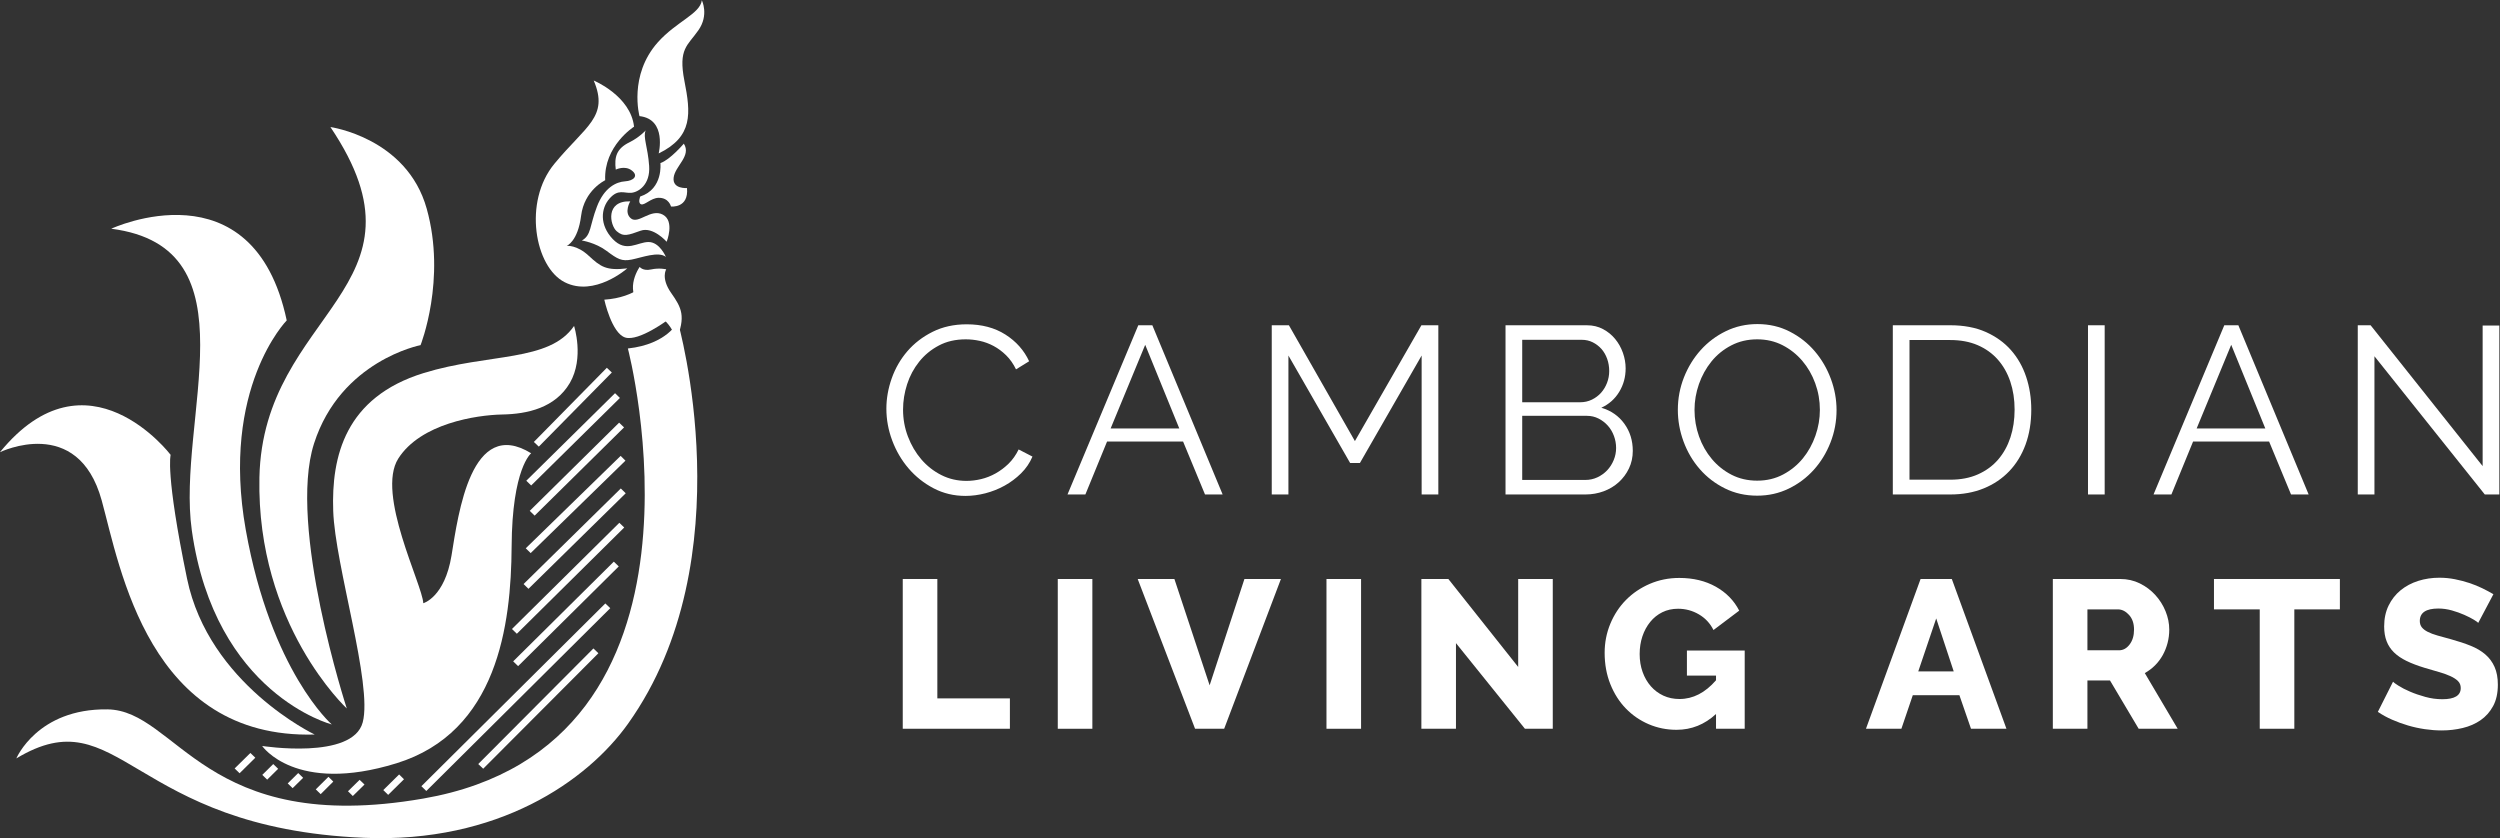 <?xml version="1.0" encoding="UTF-8" standalone="no"?>
<svg
   xmlns:dc="http://purl.org/dc/elements/1.1/"
   xmlns:cc="http://creativecommons.org/ns#"
   xmlns:rdf="http://www.w3.org/1999/02/22-rdf-syntax-ns#"
   xmlns:svg="http://www.w3.org/2000/svg"
   xmlns="http://www.w3.org/2000/svg"
   xmlns:sodipodi="http://sodipodi.sourceforge.net/DTD/sodipodi-0.dtd"
   xmlns:inkscape="http://www.inkscape.org/namespaces/inkscape"
   version="1.1"
   id="svg2"
   xml:space="preserve"
   width="261.762"
   height="87.754"
   viewBox="0 0 261.762 87.754"
   sodipodi:docname="logo-white.svg"
   inkscape:version="1.0.2 (e86c870879, 2021-01-15)"><rect x="0" y="0" width="261.762" height="87.754" fill="#333333" stroke="none"/><defs
     id="defs6"><clipPath
       clipPathUnits="userSpaceOnUse"
       id="clipPath34"><path
         d="M 0,96.378 H 226.772 V 0 H 0 Z"
         id="path32" /></clipPath></defs><sodipodi:namedview
     pagecolor="#ffffff"
     bordercolor="#666666"
     borderopacity="1"
     objecttolerance="10"
     gridtolerance="10"
     guidetolerance="10"
     inkscape:pageopacity="0"
     inkscape:pageshadow="2"
     inkscape:window-width="1920"
     inkscape:window-height="1053"
     id="namedview4"
     showgrid="false"
     inkscape:zoom="4.3523891"
     inkscape:cx="130.38"
     inkscape:cy="44.217932"
     inkscape:window-x="0"
     inkscape:window-y="0"
     inkscape:window-maximized="1"
     inkscape:current-layer="g10"
     fit-margin-top="0"
     fit-margin-left="0"
     fit-margin-right="0"
     fit-margin-bottom="0" /><g
     id="g10"
     inkscape:groupmode="layer"
     inkscape:label="lg-CLA-H-BW"
     transform="matrix(1.333,0,0,-1.333,-20.801,108.47)"><g
       id="g12"
       transform="translate(86.514,24.131)"
       style="fill:#ffffff"><path
         d="M 0,0 V 11.763 H 2.717 V 2.385 H 8.416 V 0 Z"
         style="fill:#ffffff;fill-opacity:1;fill-rule:nonzero;stroke:none"
         id="path14" /></g><path
       d="m 98.691,35.893 h 2.717 V 24.13 h -2.717 z"
       style="fill:#ffffff;fill-opacity:1;fill-rule:nonzero;stroke:none"
       id="path16" /><g
       id="g18"
       transform="translate(107.852,35.893)"
       style="fill:#ffffff"><path
         d="M 0,0 2.767,-8.351 5.5,0 H 8.367 L 3.909,-11.763 H 1.623 L -2.883,0 Z"
         style="fill:#ffffff;fill-opacity:1;fill-rule:nonzero;stroke:none"
         id="path20" /></g><path
       d="m 119.797,35.893 h 2.717 V 24.13 h -2.717 z"
       style="fill:#ffffff;fill-opacity:1;fill-rule:nonzero;stroke:none"
       id="path22" /><g
       id="g24"
       transform="translate(129.968,30.857)"
       style="fill:#ffffff"><path
         d="M 0,0 V -6.727 H -2.717 V 5.036 h 2.12 L 4.887,-1.872 V 5.036 H 7.604 V -6.727 H 5.417 Z"
         style="fill:#ffffff;fill-opacity:1;fill-rule:nonzero;stroke:none"
         id="path26" /></g><g
       id="g28"><g
         id="g36"
         transform="translate(150.395,25.29)"
         style="fill:#ffffff;stroke-width:1;stroke-miterlimit:4;stroke-dasharray:none"><path
           d="m 0,0 c -0.895,-0.828 -1.928,-1.242 -3.098,-1.242 -0.774,0 -1.503,0.146 -2.187,0.438 -0.685,0.294 -1.284,0.705 -1.798,1.236 -0.514,0.529 -0.919,1.167 -1.218,1.913 -0.298,0.745 -0.447,1.566 -0.447,2.46 0,0.805 0.149,1.568 0.447,2.286 0.299,0.718 0.71,1.342 1.235,1.873 0.524,0.529 1.146,0.949 1.864,1.259 0.718,0.308 1.49,0.464 2.319,0.464 1.093,0 2.049,-0.23 2.866,-0.688 C 0.8,9.54 1.414,8.913 1.822,8.118 L -0.199,6.595 C -0.464,7.124 -0.848,7.536 -1.351,7.828 -1.854,8.121 -2.397,8.267 -2.983,8.267 -3.436,8.267 -3.846,8.176 -4.216,7.994 -4.586,7.812 -4.904,7.558 -5.169,7.231 -5.434,6.905 -5.639,6.527 -5.783,6.097 -5.926,5.666 -5.998,5.202 -5.998,4.705 c 0,-0.508 0.078,-0.977 0.232,-1.408 0.155,-0.431 0.37,-0.803 0.646,-1.118 0.277,-0.315 0.605,-0.561 0.986,-0.738 0.382,-0.176 0.803,-0.264 1.267,-0.264 1.061,0 2.015,0.491 2.867,1.473 v 0.366 h -2.286 v 1.97 H 2.253 V -1.159 H 0 Z"
           style="fill:#ffffff;fill-opacity:1;fill-rule:nonzero;stroke:none;stroke-width:1;stroke-miterlimit:4;stroke-dasharray:none"
           id="path38" /></g><g
         id="g40"
         transform="translate(169.065,28.637)"
         style="fill:#ffffff;stroke-width:1;stroke-miterlimit:4;stroke-dasharray:none"><path
           d="M 0,0 -1.375,4.159 -2.784,0 Z m -2.602,7.257 h 2.453 L 4.142,-4.506 H 1.358 l -0.911,2.634 h -3.661 l -0.895,-2.634 h -2.783 z"
           style="fill:#ffffff;fill-opacity:1;fill-rule:nonzero;stroke:none;stroke-width:1;stroke-miterlimit:4;stroke-dasharray:none"
           id="path42" /></g><g
         id="g44"
         transform="translate(179.568,30.294)"
         style="fill:#ffffff;stroke-width:1;stroke-miterlimit:4;stroke-dasharray:none"><path
           d="m 0,0 h 2.485 c 0.32,0 0.597,0.151 0.828,0.455 0.232,0.304 0.348,0.693 0.348,1.168 0,0.486 -0.132,0.872 -0.397,1.159 C 2.999,3.069 2.711,3.213 2.402,3.213 H 0 Z M -2.717,-6.163 V 5.6 H 2.584 C 3.137,5.6 3.647,5.483 4.118,5.252 4.586,5.02 4.992,4.716 5.334,4.34 5.676,3.965 5.945,3.539 6.138,3.064 6.331,2.589 6.428,2.109 6.428,1.623 6.428,1.259 6.383,0.908 6.295,0.571 6.207,0.234 6.08,-0.083 5.915,-0.382 5.749,-0.68 5.547,-0.947 5.309,-1.186 5.072,-1.423 4.804,-1.624 4.506,-1.79 L 7.09,-6.163 H 4.025 L 1.772,-2.369 H 0 v -3.794 z"
           style="fill:#ffffff;fill-opacity:1;fill-rule:nonzero;stroke:none;stroke-width:1;stroke-miterlimit:4;stroke-dasharray:none"
           id="path46" /></g><g
         id="g48"
         transform="translate(199.398,33.507)"
         style="fill:#ffffff;stroke-width:1;stroke-miterlimit:4;stroke-dasharray:none"><path
           d="M 0,0 H -3.578 V -9.376 H -6.295 V 0 H -9.89 V 2.387 H 0 Z"
           style="fill:#ffffff;fill-opacity:1;fill-rule:nonzero;stroke:none;stroke-width:1;stroke-miterlimit:4;stroke-dasharray:none"
           id="path50" /></g><g
         id="g52"
         transform="translate(210.266,32.447)"
         style="fill:#ffffff;stroke-width:1;stroke-miterlimit:4;stroke-dasharray:none"><path
           d="m 0,0 c -0.033,0.044 -0.149,0.127 -0.348,0.249 -0.199,0.121 -0.448,0.248 -0.746,0.38 -0.299,0.133 -0.624,0.249 -0.977,0.349 -0.354,0.099 -0.706,0.149 -1.061,0.149 -0.972,0 -1.458,-0.326 -1.458,-0.978 0,-0.198 0.053,-0.364 0.158,-0.497 0.105,-0.132 0.259,-0.252 0.464,-0.356 0.204,-0.105 0.461,-0.202 0.771,-0.29 0.308,-0.089 0.667,-0.188 1.077,-0.298 0.562,-0.154 1.07,-0.323 1.523,-0.506 0.453,-0.181 0.836,-0.408 1.152,-0.68 0.314,-0.269 0.557,-0.598 0.728,-0.984 0.172,-0.388 0.257,-0.851 0.257,-1.392 0,-0.663 -0.123,-1.224 -0.372,-1.682 -0.249,-0.458 -0.577,-0.828 -0.986,-1.11 -0.409,-0.282 -0.877,-0.486 -1.409,-0.613 -0.53,-0.127 -1.077,-0.19 -1.639,-0.19 -0.432,0 -0.873,0.033 -1.325,0.099 -0.454,0.067 -0.895,0.162 -1.326,0.29 -0.43,0.126 -0.848,0.28 -1.251,0.456 -0.403,0.176 -0.776,0.38 -1.118,0.613 l 1.193,2.369 c 0.044,-0.056 0.187,-0.16 0.431,-0.315 0.242,-0.155 0.543,-0.31 0.902,-0.463 0.359,-0.156 0.759,-0.293 1.201,-0.414 0.442,-0.123 0.888,-0.183 1.342,-0.183 0.962,0 1.442,0.292 1.442,0.878 0,0.221 -0.072,0.403 -0.216,0.547 -0.143,0.143 -0.343,0.273 -0.597,0.389 -0.253,0.116 -0.554,0.224 -0.902,0.323 -0.348,0.099 -0.726,0.21 -1.135,0.332 -0.542,0.165 -1.011,0.344 -1.408,0.537 -0.397,0.193 -0.726,0.418 -0.986,0.672 -0.259,0.254 -0.453,0.547 -0.579,0.878 -0.128,0.331 -0.192,0.717 -0.192,1.159 0,0.619 0.117,1.165 0.348,1.64 0.232,0.476 0.547,0.876 0.944,1.202 0.399,0.325 0.86,0.571 1.384,0.737 0.525,0.166 1.08,0.249 1.665,0.249 0.408,0 0.813,-0.039 1.209,-0.117 C -1.442,3.353 -1.061,3.252 -0.695,3.131 -0.332,3.01 0.008,2.872 0.322,2.718 0.637,2.563 0.927,2.408 1.192,2.253 Z"
           style="fill:#ffffff;fill-opacity:1;fill-rule:nonzero;stroke:none;stroke-width:1;stroke-miterlimit:4;stroke-dasharray:none"
           id="path54" /></g><g
         id="g56"
         transform="translate(85.228,49.272)"
         style="fill:#ffffff;stroke-width:1;stroke-miterlimit:4;stroke-dasharray:none"><path
           d="m 0,0 c 0,0.798 0.141,1.593 0.421,2.386 0.281,0.793 0.69,1.502 1.226,2.125 0.537,0.624 1.198,1.133 1.984,1.526 0.787,0.393 1.679,0.59 2.677,0.59 1.187,0 2.201,-0.27 3.043,-0.806 0.842,-0.536 1.462,-1.236 1.862,-2.096 L 10.183,3.088 C 9.971,3.525 9.712,3.894 9.407,4.193 9.101,4.493 8.773,4.736 8.424,4.923 8.074,5.11 7.712,5.244 7.338,5.325 6.963,5.407 6.596,5.447 6.234,5.447 5.435,5.447 4.729,5.285 4.119,4.96 3.506,4.636 2.992,4.212 2.574,3.687 2.156,3.164 1.841,2.574 1.629,1.919 1.417,1.263 1.31,0.599 1.31,-0.076 1.31,-0.812 1.437,-1.517 1.694,-2.19 1.949,-2.864 2.299,-3.461 2.742,-3.978 3.185,-4.496 3.709,-4.907 4.315,-5.214 4.92,-5.52 5.578,-5.672 6.29,-5.672 c 0.374,0 0.758,0.046 1.151,0.14 0.393,0.094 0.773,0.243 1.142,0.449 0.369,0.207 0.708,0.462 1.021,0.768 0.311,0.306 0.573,0.677 0.785,1.113 l 1.086,-0.561 C 11.263,-4.262 10.963,-4.702 10.576,-5.083 10.189,-5.464 9.759,-5.785 9.285,-6.047 8.811,-6.309 8.308,-6.509 7.778,-6.646 7.247,-6.782 6.726,-6.852 6.214,-6.852 c -0.911,0 -1.747,0.2 -2.507,0.599 C 2.945,-5.854 2.291,-5.332 1.741,-4.69 1.191,-4.047 0.764,-3.316 0.458,-2.499 0.152,-1.682 0,-0.849 0,0"
           style="fill:#ffffff;fill-opacity:1;fill-rule:nonzero;stroke:none;stroke-width:1;stroke-miterlimit:4;stroke-dasharray:none"
           id="path58" /></g><g
         id="g60"
         transform="translate(108.235,47.719)"
         style="fill:#ffffff;stroke-width:1;stroke-miterlimit:4;stroke-dasharray:none"><path
           d="M 0,0 -2.677,6.57 -5.392,0 Z m -3.22,8.105 h 1.104 L 3.406,-5.186 H 2.021 L 0.299,-1.029 H -5.673 L -7.376,-5.186 H -8.78 Z"
           style="fill:#ffffff;fill-opacity:1;fill-rule:nonzero;stroke:none;stroke-width:1;stroke-miterlimit:4;stroke-dasharray:none"
           id="path62" /></g><g
         id="g64"
         transform="translate(127.272,42.533)"
         style="fill:#ffffff;stroke-width:1;stroke-miterlimit:4;stroke-dasharray:none"><path
           d="M 0,0 V 10.913 L -4.849,2.471 h -0.767 l -4.848,8.442 V 0 h -1.31 v 13.291 h 1.348 l 5.184,-9.098 5.224,9.098 H 1.311 V 0 Z"
           style="fill:#ffffff;fill-opacity:1;fill-rule:nonzero;stroke:none;stroke-width:1;stroke-miterlimit:4;stroke-dasharray:none"
           id="path66" /></g><g
         id="g68"
         transform="translate(142.547,46.183)"
         style="fill:#ffffff;stroke-width:1;stroke-miterlimit:4;stroke-dasharray:none"><path
           d="M 0,0 C 0,0.324 -0.056,0.64 -0.169,0.945 -0.281,1.25 -0.44,1.519 -0.646,1.75 -0.851,1.98 -1.095,2.168 -1.376,2.312 -1.657,2.455 -1.959,2.527 -2.284,2.527 h -5.091 v -5.036 h 4.96 c 0.337,0 0.652,0.07 0.945,0.206 0.293,0.138 0.55,0.322 0.768,0.552 0.218,0.231 0.39,0.5 0.515,0.806 C -0.062,-0.641 0,-0.325 0,0 M -7.375,8.499 V 3.594 h 4.567 c 0.324,0 0.627,0.069 0.909,0.206 0.279,0.138 0.521,0.319 0.72,0.542 0.199,0.226 0.355,0.485 0.467,0.778 0.113,0.293 0.17,0.601 0.17,0.927 0,0.336 -0.054,0.655 -0.16,0.954 -0.107,0.3 -0.256,0.559 -0.449,0.777 -0.194,0.218 -0.422,0.392 -0.683,0.524 -0.262,0.132 -0.55,0.197 -0.862,0.197 z M 1.31,-0.225 C 1.31,-0.724 1.21,-1.184 1.011,-1.602 0.812,-2.02 0.543,-2.381 0.206,-2.688 -0.131,-2.993 -0.524,-3.23 -0.974,-3.398 -1.423,-3.565 -1.903,-3.65 -2.415,-3.65 H -8.686 V 9.64 h 6.402 c 0.461,0 0.881,-0.1 1.254,-0.299 C -0.655,9.142 -0.337,8.883 -0.075,8.563 0.187,8.246 0.39,7.884 0.534,7.479 0.677,7.073 0.749,6.664 0.749,6.252 0.749,5.578 0.581,4.963 0.244,4.409 -0.093,3.853 -0.561,3.438 -1.161,3.163 -0.399,2.939 0.203,2.521 0.646,1.909 1.089,1.297 1.31,0.586 1.31,-0.225"
           style="fill:#ffffff;fill-opacity:1;fill-rule:nonzero;stroke:none;stroke-width:1;stroke-miterlimit:4;stroke-dasharray:none"
           id="path70" /></g><g
         id="g72"
         transform="translate(148.706,49.178)"
         style="fill:#ffffff;stroke-width:1;stroke-miterlimit:4;stroke-dasharray:none"><path
           d="m 0,0 c 0,-0.724 0.119,-1.419 0.355,-2.087 0.237,-0.668 0.575,-1.261 1.012,-1.779 0.436,-0.518 0.954,-0.93 1.553,-1.236 0.6,-0.305 1.267,-0.458 2.004,-0.458 0.749,0 1.429,0.162 2.04,0.487 0.611,0.324 1.129,0.749 1.554,1.272 0.424,0.525 0.751,1.117 0.982,1.779 C 9.731,-1.361 9.847,-0.687 9.847,0 9.847,0.724 9.725,1.419 9.482,2.087 9.239,2.755 8.898,3.345 8.462,3.856 8.024,4.368 7.507,4.777 6.909,5.083 6.31,5.388 5.647,5.541 4.924,5.541 4.176,5.541 3.495,5.382 2.883,5.063 2.272,4.746 1.754,4.324 1.329,3.8 0.905,3.275 0.578,2.683 0.346,2.022 0.116,1.36 0,0.686 0,0 m 4.924,-6.739 c -0.924,0 -1.769,0.19 -2.537,0.571 -0.767,0.38 -1.426,0.886 -1.974,1.516 -0.55,0.63 -0.974,1.351 -1.274,2.163 -0.299,0.811 -0.449,1.64 -0.449,2.489 0,0.886 0.159,1.734 0.477,2.545 0.319,0.811 0.759,1.529 1.32,2.154 0.561,0.623 1.222,1.119 1.984,1.488 0.762,0.369 1.585,0.552 2.471,0.552 0.923,0 1.77,-0.197 2.537,-0.59 0.768,-0.393 1.423,-0.907 1.966,-1.544 0.543,-0.637 0.963,-1.356 1.263,-2.163 0.299,-0.804 0.449,-1.625 0.449,-2.461 0,-0.886 -0.159,-1.735 -0.477,-2.546 C 10.361,-3.376 9.925,-4.09 9.369,-4.708 8.814,-5.325 8.156,-5.819 7.394,-6.187 6.634,-6.556 5.81,-6.739 4.924,-6.739"
           style="fill:#ffffff;fill-opacity:1;fill-rule:nonzero;stroke:none;stroke-width:1;stroke-miterlimit:4;stroke-dasharray:none"
           id="path74" /></g><g
         id="g76"
         transform="translate(173.848,49.197)"
         style="fill:#ffffff;stroke-width:1;stroke-miterlimit:4;stroke-dasharray:none"><path
           d="M 0,0 C 0,0.799 -0.113,1.532 -0.337,2.2 -0.562,2.867 -0.889,3.445 -1.32,3.932 -1.751,4.419 -2.278,4.795 -2.902,5.065 -3.526,5.333 -4.243,5.467 -5.054,5.467 h -3.202 v -10.97 h 3.202 c 0.823,0 1.551,0.14 2.18,0.421 0.631,0.282 1.158,0.668 1.582,1.161 0.424,0.493 0.745,1.074 0.964,1.74 C -0.109,-1.513 0,-0.785 0,0 M -9.566,-6.664 V 6.627 h 4.512 c 1.059,0 1.987,-0.174 2.78,-0.523 C -1.483,5.753 -0.822,5.28 -0.29,4.681 0.24,4.082 0.639,3.38 0.908,2.574 1.176,1.77 1.31,0.911 1.31,0 c 0,-1.01 -0.15,-1.924 -0.449,-2.742 -0.3,-0.818 -0.728,-1.515 -1.283,-2.096 -0.556,-0.581 -1.223,-1.03 -2.002,-1.348 -0.78,-0.319 -1.658,-0.478 -2.63,-0.478 z"
           style="fill:#ffffff;fill-opacity:1;fill-rule:nonzero;stroke:none;stroke-width:1;stroke-miterlimit:4;stroke-dasharray:none"
           id="path78" /></g><path
         d="m 179.613,55.824 h 1.31 V 42.533 h -1.31 z"
         style="fill:#ffffff;fill-opacity:1;fill-rule:nonzero;stroke:none;stroke-width:1;stroke-miterlimit:4;stroke-dasharray:none"
         id="path80" /><g
         id="g82"
         transform="translate(193.54,47.719)"
         style="fill:#ffffff;stroke-width:1;stroke-miterlimit:4;stroke-dasharray:none"><path
           d="M 0,0 -2.677,6.57 -5.392,0 Z m -3.221,8.105 h 1.105 L 3.405,-5.186 H 2.021 l -1.722,4.157 h -5.972 l -1.703,-4.157 h -1.403 z"
           style="fill:#ffffff;fill-opacity:1;fill-rule:nonzero;stroke:none;stroke-width:1;stroke-miterlimit:4;stroke-dasharray:none"
           id="path84" /></g><g
         id="g86"
         transform="translate(202.113,53.39)"
         style="fill:#ffffff;stroke-width:1;stroke-miterlimit:4;stroke-dasharray:none"><path
           d="M 0,0 V -10.857 H -1.31 V 2.433 H -0.3 L 8.499,-8.63 V 2.415 H 9.81 V -10.857 H 8.668 Z"
           style="fill:#ffffff;fill-opacity:1;fill-rule:nonzero;stroke:none;stroke-width:1;stroke-miterlimit:4;stroke-dasharray:none"
           id="path88" /></g><g
         id="g90"
         transform="translate(70.733,81.352)"
         style="fill:#ffffff;stroke-width:1;stroke-miterlimit:4;stroke-dasharray:none"><path
           d="m 0,0 c 0,0 0.577,-1.155 -0.274,-2.36 -0.841,-1.209 -1.591,-1.437 -1.095,-3.972 0.497,-2.534 0.697,-4.374 -2.021,-5.7 0,0 0.668,2.692 -1.508,2.932 0,0 -0.87,3.194 1.437,5.794 C -1.996,-1.663 -0.136,-1.071 0,0"
           style="fill:#ffffff;fill-opacity:1;fill-rule:nonzero;stroke:none;stroke-width:1;stroke-miterlimit:4;stroke-dasharray:none"
           id="path92" /></g><g
         id="g94"
         transform="translate(67.478,68.562)"
         style="fill:#ffffff;stroke-width:1;stroke-miterlimit:4;stroke-dasharray:none"><path
           d="m 0,0 c 0,0 0.24,-2.028 -1.584,-2.624 0,0 -0.208,-0.494 0.061,-0.61 0.263,-0.116 0.781,0.494 1.375,0.507 0.815,0.018 0.979,-0.683 0.979,-0.683 0,0 1.408,-0.159 1.258,1.451 0,0 -1.156,-0.1 -1.05,0.816 0.103,0.913 1.418,1.708 0.8,2.672 C 1.839,1.529 0.77,0.264 0,0"
           style="fill:#ffffff;fill-opacity:1;fill-rule:nonzero;stroke:none;stroke-width:1;stroke-miterlimit:4;stroke-dasharray:none"
           id="path96" /></g><g
         id="g98"
         transform="translate(63.972,68.051)"
         style="fill:#ffffff;stroke-width:1;stroke-miterlimit:4;stroke-dasharray:none"><path
           d="M 0,0 C 0,0 0.712,0.354 1.258,-0.069 1.809,-0.489 1.406,-0.88 0.726,-0.922 0.045,-0.966 -0.906,-1.401 -1.48,-2.912 -2.06,-4.421 -1.912,-5.159 -2.666,-5.57 c 0,0 1.064,-0.158 1.939,-0.811 0.873,-0.652 1.186,-0.843 1.985,-0.684 0.802,0.161 2.1,0.666 2.681,0.206 0,0 -0.489,1.171 -1.362,1.171 -0.874,0 -1.76,-0.868 -2.812,0.231 -1.056,1.11 -0.937,2.415 -0.252,3.185 0.677,0.77 1.138,0.404 1.698,0.449 0.563,0.041 1.514,0.636 1.411,2.116 -0.102,1.483 -0.507,2.293 -0.269,2.786 0,0 -0.5,-0.549 -1.272,-0.931 C 0.041,1.644 -0.119,0.976 0,0"
           style="fill:#ffffff;fill-opacity:1;fill-rule:nonzero;stroke:none;stroke-width:1;stroke-miterlimit:4;stroke-dasharray:none"
           id="path100" /></g><g
         id="g102"
         transform="translate(65.11,65.557)"
         style="fill:#ffffff;stroke-width:1;stroke-miterlimit:4;stroke-dasharray:none"><path
           d="m 0,0 c 0,0 -0.528,-0.88 0.062,-1.347 0.59,-0.459 1.555,0.812 2.501,0.302 0.948,-0.507 0.297,-2.129 0.297,-2.129 0,0 -1.068,1.217 -2.043,0.869 -0.98,-0.35 -1.345,-0.508 -1.884,-0.04 C -1.597,-1.885 -1.983,0.062 0,0"
           style="fill:#ffffff;fill-opacity:1;fill-rule:nonzero;stroke:none;stroke-width:1;stroke-miterlimit:4;stroke-dasharray:none"
           id="path104" /></g><g
         id="g106"
         transform="translate(65.851,60.409)"
         style="fill:#ffffff;stroke-width:1;stroke-miterlimit:4;stroke-dasharray:none"><path
           d="m 0,0 c 0,0 0.249,-0.346 0.902,-0.2 0.652,0.141 1.182,0.009 1.182,0.009 0,0 -0.438,-0.68 0.388,-1.856 0.828,-1.174 1.17,-1.845 0.384,-3.746 0,0 -0.189,1.54 -2.074,2.368 C -1.095,-2.599 -0.574,-0.855 0,0"
           style="fill:#ffffff;fill-opacity:1;fill-rule:nonzero;stroke:none;stroke-width:1;stroke-miterlimit:4;stroke-dasharray:none"
           id="path108" /></g><g
         id="g110"
         transform="translate(62.241,75.048)"
         style="fill:#ffffff;stroke-width:1;stroke-miterlimit:4;stroke-dasharray:none"><path
           d="m 0,0 c 0,0 2.899,-1.203 3.167,-3.625 0,0 -2.385,-1.509 -2.267,-4.207 0,0 -1.641,-0.772 -1.892,-2.792 -0.251,-2.013 -1.126,-2.362 -1.126,-2.362 0,0 0.798,0.088 1.728,-0.783 0.939,-0.87 1.381,-1.179 3.024,-0.987 0,0 -2.578,-2.278 -4.917,-1.086 -2.342,1.185 -3.28,6.308 -0.811,9.298 C -0.626,-3.546 1.211,-2.862 0,0"
           style="fill:#ffffff;fill-opacity:1;fill-rule:nonzero;stroke:none;stroke-width:1;stroke-miterlimit:4;stroke-dasharray:none"
           id="path112" /></g><g
         id="g114"
         transform="translate(66.596,59.377)"
         style="fill:#ffffff;stroke-width:1;stroke-miterlimit:4;stroke-dasharray:none"><path
           d="m 0,0 c 0,0 -0.958,-1.372 -3.524,-1.543 0,0 0.573,-2.643 1.648,-2.974 1.074,-0.323 3.381,1.414 3.381,1.414 0,0 -2.2,0.749 -1.505,3.103"
           style="fill:#ffffff;fill-opacity:1;fill-rule:nonzero;stroke:none;stroke-width:1;stroke-miterlimit:4;stroke-dasharray:none"
           id="path116" /></g><g
         id="g118"
         transform="translate(64.923,54)"
         style="fill:#ffffff;stroke-width:1;stroke-miterlimit:4;stroke-dasharray:none"><path
           d="m 0,0 c 3.102,0.338 3.925,2.089 3.925,2.089 0,0 5.321,-18.592 -3.906,-31.554 -3.205,-4.506 -10.229,-9.408 -20.738,-8.971 -18.448,0.772 -19.163,11.143 -27.316,6.237 0,0 1.647,3.923 7.151,3.853 5.506,-0.069 7.613,-9.991 24.815,-7.006 C 8.172,-31.147 0,0 0,0"
           style="fill:#ffffff;fill-opacity:1;fill-rule:nonzero;stroke:none;stroke-width:1;stroke-miterlimit:4;stroke-dasharray:none"
           id="path120" /></g><g
         id="g122"
         transform="translate(60.697,55.77)"
         style="fill:#ffffff;stroke-width:1;stroke-miterlimit:4;stroke-dasharray:none"><path
           d="m 0,0 c 0,0 0.813,-2.504 -0.329,-4.473 -1.146,-1.958 -3.324,-2.45 -5.329,-2.483 -2.002,-0.04 -6.4,-0.7 -8.153,-3.466 -1.752,-2.773 1.897,-9.883 1.968,-11.358 0,0 1.68,0.458 2.217,3.751 0.536,3.296 1.537,10.934 6.256,8.027 0,0 -1.5,-1.159 -1.535,-7.328 -0.037,-6.163 -1.113,-14.571 -9.049,-17.023 -7.938,-2.454 -10.548,1.362 -10.548,1.362 0,0 7.117,-1.119 7.902,1.861 0.787,2.98 -2.181,12.332 -2.319,16.605 -0.148,4.276 0.932,8.92 7.11,10.827 C -6.694,-2.12 -1.957,-2.854 0,0"
           style="fill:#ffffff;fill-opacity:1;fill-rule:nonzero;stroke:none;stroke-width:1;stroke-miterlimit:4;stroke-dasharray:none"
           id="path124" /></g><g
         id="g126"
         transform="translate(41.558,71.394)"
         style="fill:#ffffff;stroke-width:1;stroke-miterlimit:4;stroke-dasharray:none"><path
           d="m 0,0 c 0,0 6.008,-0.839 7.564,-6.412 1.558,-5.568 -0.483,-10.719 -0.483,-10.719 0,0 -6.274,-1.208 -8.367,-7.727 -2.092,-6.516 2.572,-20.812 2.572,-20.812 0,0 -7.098,6.566 -6.863,18.133 C -5.309,-14.447 8.531,-12.666 0,0"
           style="fill:#ffffff;fill-opacity:1;fill-rule:nonzero;stroke:none;stroke-width:1;stroke-miterlimit:4;stroke-dasharray:none"
           id="path128" /></g><g
         id="g130"
         transform="translate(24.342,63.407)"
         style="fill:#ffffff;stroke-width:1;stroke-miterlimit:4;stroke-dasharray:none"><path
           d="m 0,0 c 0,0 11.154,5.2 13.784,-7.202 0,0 -5.201,-5.306 -3.217,-16.448 1.987,-11.142 6.757,-15.289 6.757,-15.289 0,0 -9.173,2.359 -10.993,15.236 C 5.097,-14.989 11.422,-1.47 0,0"
           style="fill:#ffffff;fill-opacity:1;fill-rule:nonzero;stroke:none;stroke-width:1;stroke-miterlimit:4;stroke-dasharray:none"
           id="path132" /></g><g
         id="g134"
         transform="translate(15.601,45.853)"
         style="fill:#ffffff;stroke-width:1;stroke-miterlimit:4;stroke-dasharray:none"><path
           d="m 0,0 c 0,0 6.124,2.99 7.991,-3.785 1.448,-5.259 3.697,-18.761 16.733,-18.391 0,0 -8.314,3.943 -10.028,12.244 -1.718,8.303 -1.288,9.724 -1.288,9.724 0,0 -6.545,8.618 -13.408,0.208"
           style="fill:#ffffff;fill-opacity:1;fill-rule:nonzero;stroke:none;stroke-width:1;stroke-miterlimit:4;stroke-dasharray:none"
           id="path136" /></g><g
         id="g138"
         transform="translate(57.537,46.658)"
         style="fill:#ffffff;stroke-width:1;stroke-miterlimit:4;stroke-dasharray:none"><path
           d="M 0,0 5.734,5.827 6.126,5.455 0.39,-0.367 Z"
           style="fill:#ffffff;fill-opacity:1;fill-rule:nonzero;stroke:none;stroke-width:1;stroke-miterlimit:4;stroke-dasharray:none"
           id="path140" /></g><g
         id="g142"
         transform="translate(34.035,21.012)"
         style="fill:#ffffff;stroke-width:1;stroke-miterlimit:4;stroke-dasharray:none"><path
           d="M 0,0 1.237,1.217 1.623,0.843 0.389,-0.377 Z"
           style="fill:#ffffff;fill-opacity:1;fill-rule:nonzero;stroke:none;stroke-width:1;stroke-miterlimit:4;stroke-dasharray:none"
           id="path144" /></g><g
         id="g146"
         transform="translate(56.944,43.612)"
         style="fill:#ffffff;stroke-width:1;stroke-miterlimit:4;stroke-dasharray:none"><path
           d="M 0,0 6.971,6.877 7.354,6.503 0.384,-0.372 Z"
           style="fill:#ffffff;fill-opacity:1;fill-rule:nonzero;stroke:none;stroke-width:1;stroke-miterlimit:4;stroke-dasharray:none"
           id="path148" /></g><g
         id="g150"
         transform="translate(36.206,20.507)"
         style="fill:#ffffff;stroke-width:1;stroke-miterlimit:4;stroke-dasharray:none"><path
           d="M 0,0 0.861,0.851 1.246,0.477 0.385,-0.375 Z"
           style="fill:#ffffff;fill-opacity:1;fill-rule:nonzero;stroke:none;stroke-width:1;stroke-miterlimit:4;stroke-dasharray:none"
           id="path152" /></g><g
         id="g154"
         transform="translate(57.214,41.245)"
         style="fill:#ffffff;stroke-width:1;stroke-miterlimit:4;stroke-dasharray:none"><path
           d="M 0,0 7.021,6.929 7.409,6.557 0.386,-0.374 Z"
           style="fill:#ffffff;fill-opacity:1;fill-rule:nonzero;stroke:none;stroke-width:1;stroke-miterlimit:4;stroke-dasharray:none"
           id="path156" /></g><g
         id="g158"
         transform="translate(38.204,19.836)"
         style="fill:#ffffff;stroke-width:1;stroke-miterlimit:4;stroke-dasharray:none"><path
           d="M 0,0 0.825,0.815 1.212,0.44 0.386,-0.371 Z"
           style="fill:#ffffff;fill-opacity:1;fill-rule:nonzero;stroke:none;stroke-width:1;stroke-miterlimit:4;stroke-dasharray:none"
           id="path160" /></g><g
         id="g162"
         transform="translate(56.902,38.306)"
         style="fill:#ffffff;stroke-width:1;stroke-miterlimit:4;stroke-dasharray:none"><path
           d="M 0,0 7.452,7.257 7.831,6.883 0.385,-0.378 Z"
           style="fill:#ffffff;fill-opacity:1;fill-rule:nonzero;stroke:none;stroke-width:1;stroke-miterlimit:4;stroke-dasharray:none"
           id="path164" /></g><g
         id="g166"
         transform="translate(40.408,19.37)"
         style="fill:#ffffff;stroke-width:1;stroke-miterlimit:4;stroke-dasharray:none"><path
           d="M 0,0 0.996,0.986 1.376,0.61 0.385,-0.376 Z"
           style="fill:#ffffff;fill-opacity:1;fill-rule:nonzero;stroke:none;stroke-width:1;stroke-miterlimit:4;stroke-dasharray:none"
           id="path168" /></g><g
         id="g170"
         transform="translate(56.731,35.498)"
         style="fill:#ffffff;stroke-width:1;stroke-miterlimit:4;stroke-dasharray:none"><path
           d="M 0,0 7.637,7.507 8.023,7.129 0.383,-0.376 Z"
           style="fill:#ffffff;fill-opacity:1;fill-rule:nonzero;stroke:none;stroke-width:1;stroke-miterlimit:4;stroke-dasharray:none"
           id="path172" /></g><g
         id="g174"
         transform="translate(42.938,19.221)"
         style="fill:#ffffff;stroke-width:1;stroke-miterlimit:4;stroke-dasharray:none"><path
           d="M 0,0 0.913,0.897 1.298,0.528 0.379,-0.374 Z"
           style="fill:#ffffff;fill-opacity:1;fill-rule:nonzero;stroke:none;stroke-width:1;stroke-miterlimit:4;stroke-dasharray:none"
           id="path176" /></g><g
         id="g178"
         transform="translate(55.817,31.966)"
         style="fill:#ffffff;stroke-width:1;stroke-miterlimit:4;stroke-dasharray:none"><path
           d="M 0,0 8.435,8.342 8.82,7.972 0.385,-0.373 Z"
           style="fill:#ffffff;fill-opacity:1;fill-rule:nonzero;stroke:none;stroke-width:1;stroke-miterlimit:4;stroke-dasharray:none"
           id="path180" /></g><g
         id="g182"
         transform="translate(45.711,19.314)"
         style="fill:#ffffff;stroke-width:1;stroke-miterlimit:4;stroke-dasharray:none"><path
           d="M 0,0 1.243,1.227 1.627,0.85 0.384,-0.377 Z"
           style="fill:#ffffff;fill-opacity:1;fill-rule:nonzero;stroke:none;stroke-width:1;stroke-miterlimit:4;stroke-dasharray:none"
           id="path184" /></g><g
         id="g186"
         transform="translate(55.914,29.425)"
         style="fill:#ffffff;stroke-width:1;stroke-miterlimit:4;stroke-dasharray:none"><path
           d="M 0,0 7.905,7.831 8.293,7.457 0.387,-0.376 Z"
           style="fill:#ffffff;fill-opacity:1;fill-rule:nonzero;stroke:none;stroke-width:1;stroke-miterlimit:4;stroke-dasharray:none"
           id="path188" /></g><g
         id="g190"
         transform="translate(48.704,19.618)"
         style="fill:#ffffff;stroke-width:1;stroke-miterlimit:4;stroke-dasharray:none"><path
           d="M 0,0 14.447,14.355 14.836,13.984 0.386,-0.377 Z"
           style="fill:#ffffff;fill-opacity:1;fill-rule:nonzero;stroke:none;stroke-width:1;stroke-miterlimit:4;stroke-dasharray:none"
           id="path192" /></g><g
         id="g194"
         transform="translate(53.169,21.359)"
         style="fill:#ffffff;stroke-width:1;stroke-miterlimit:4;stroke-dasharray:none"><path
           d="M 0,0 9.048,9.08 9.438,8.703 0.39,-0.368 Z"
           style="fill:#ffffff;fill-opacity:1;fill-rule:nonzero;stroke:none;stroke-width:1;stroke-miterlimit:4;stroke-dasharray:none"
           id="path196" /></g></g></g></svg>
